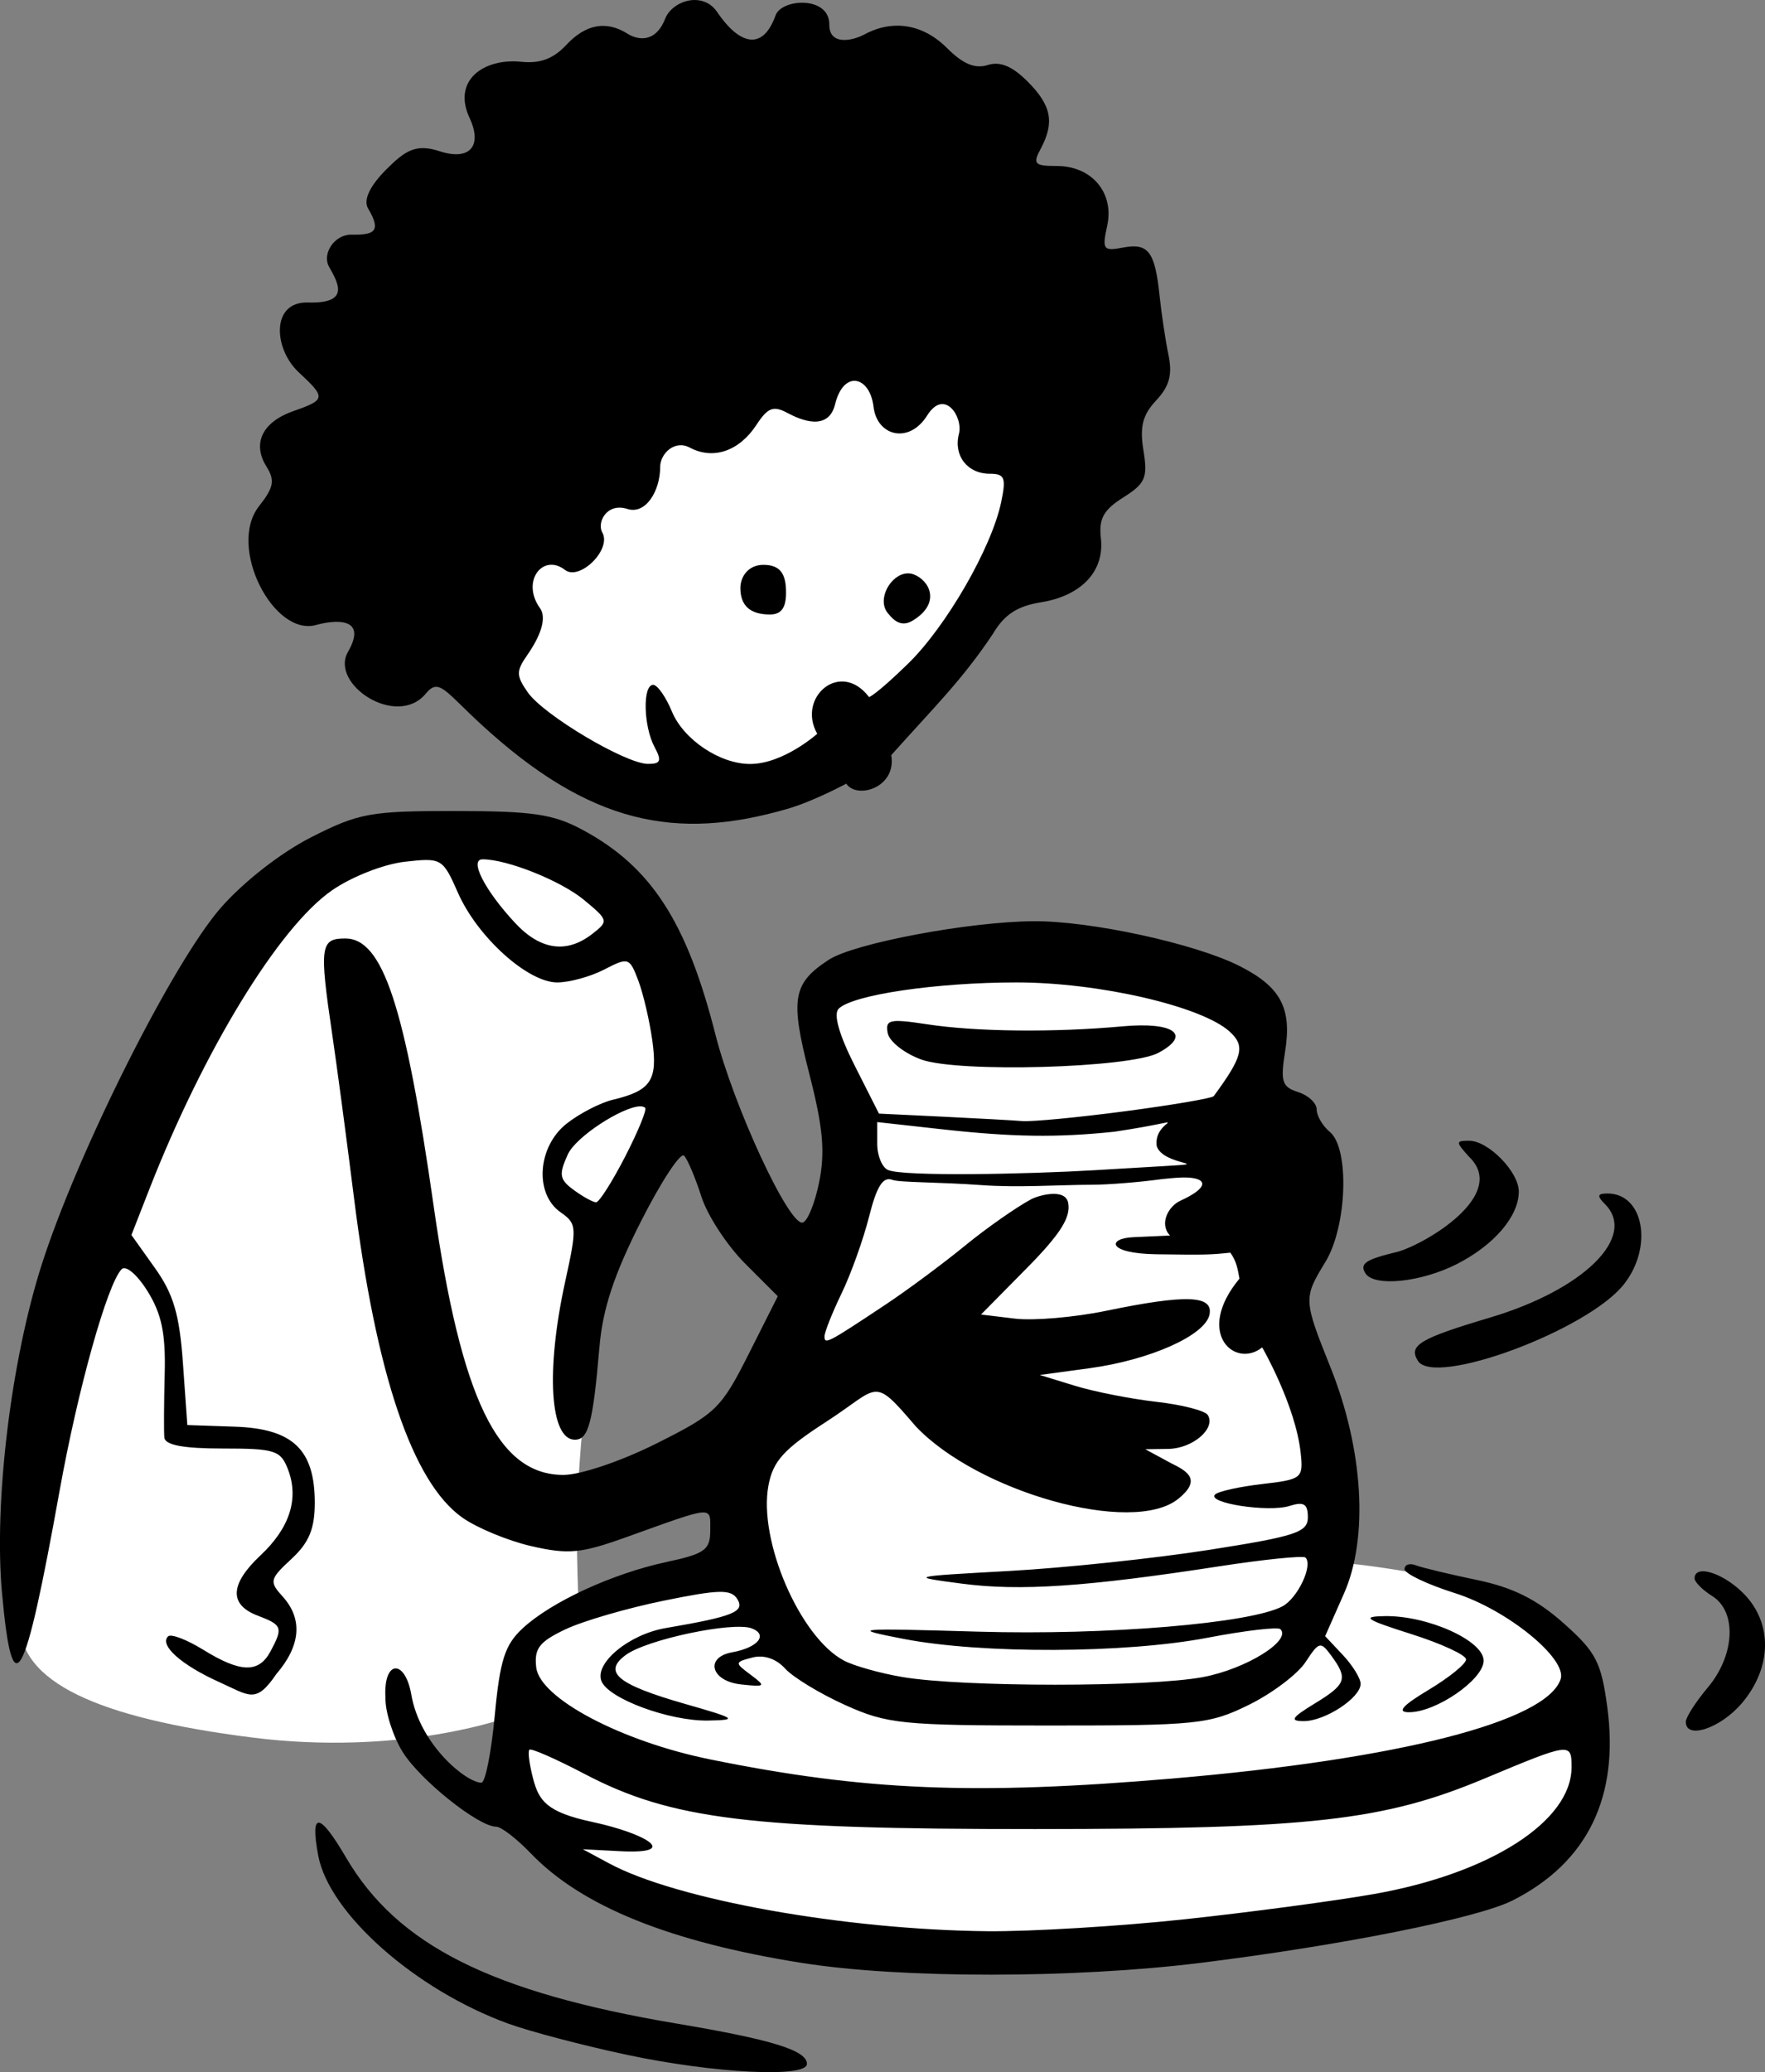 <?xml version="1.0" encoding="UTF-8"?>
<svg xmlns="http://www.w3.org/2000/svg" height="242.849mm" viewBox="0 0 206.988 242.849" width="206.988mm">
  <rect x="0" y="0" width="206.988" height="242.849" fill="#808080" stroke="none"/>
  <path d="m -137.246,57.308 c -18.989,0.429 -41.692,12.276 -48.521,34.188 -8.742,28.047 3.599,45.038 18.504,52.445 11.985,5.956 14.854,5.195 32.082,2.199 17.228,-2.996 27.103,-20.442 36.76,-40.424 9.656,-19.982 -4.499,-38.284 -24.178,-46.053 -4.305,-1.699 -9.329,-2.476 -14.646,-2.355 z m -45.047,96.012 c -16.924,0.331 -38.62,11.979 -47.518,30.355 -10.169,21.002 -21.667,67.827 -22.568,88.354 -0.411,9.367 11.946,14.803 35.15,17.744 22.569,2.86 38.467,-2.894 39.287,-3.197 -0.22,0.625 -0.5,2.774 -0.625,9.648 -0.219,12.081 38.846,24.425 65.584,26.4 26.738,1.975 73.557,-7.109 84.164,-10.895 10.607,-3.786 14.229,-8.395 15.033,-13.596 0.805,-5.201 -2.12,-21.332 -9.582,-27.158 -7.462,-5.827 -28.02,-7.637 -28.02,-7.637 0,0 -1.279,-13.365 -3.035,-22.615 -1.756,-9.25 -13.586,-24.241 -11.375,-42.762 2.211,-18.52 1.939,-19.026 -2.816,-21.396 -4.755,-2.37 -30.836,-8.887 -48.979,-4.674 -18.142,4.214 -12.764,8.855 -8.924,20.047 3.841,11.192 1.865,19.027 -8.34,37.033 -10.205,18.006 -7.279,34.201 -7.279,34.201 l -25.531,6.551 c 0,0 -0.292,-8.854 -0.256,-12.705 0.037,-3.851 1.061,-27.718 6.365,-46.777 5.304,-19.06 10.607,-19.356 9.803,-27.322 -0.805,-7.966 -6.255,-25.612 -23.629,-29.035 -2.172,-0.428 -4.492,-0.612 -6.91,-0.564 z" fill="#FFFFFF" paint-order="markers stroke fill" transform="translate(93.129,-2.957) matrix(0.773,0,0,0.773,104.311,-17.406)"></path>
  <path d="m -149.785,26.35 c -1.984,-0.106 -4.049,1.122 -4.725,2.838 -1.511,3.836 -4.301,3.154 -5.693,2.273 -3.222,-2.038 -6.359,-1.467 -9.305,1.695 -1.943,2.086 -3.978,2.853 -6.785,2.559 -5.672,-0.595 -10.58,2.753 -7.875,8.541 1.969,4.215 0.021,6.513 -4.568,5.012 -3.591,-1.174 -5.216,-0.097 -8.084,2.771 -2.267,2.267 -3.589,4.53 -2.746,5.936 2.141,3.574 0.766,3.999 -2.582,3.949 -2.504,-0.037 -4.464,2.886 -3.354,4.859 1.413,2.51 3.226,5.615 -3.193,5.424 -5.648,-0.168 -5.241,7.027 -1.387,10.6 4.126,3.824 4.083,4.15 -0.771,5.842 -4.758,1.659 -6.349,4.899 -4.143,8.432 1.312,2.101 1.114,3.16 -1.123,6.004 -4.846,6.16 2.198,19.829 8.664,18.014 2.498,-0.701 7.984,-1.41 4.826,4.08 -2.809,4.883 7.399,11.657 11.814,6.32 1.989,-2.404 2.835,-0.444 8.357,4.639 16.468,15.159 29.602,17.773 46.572,12.82 3.958,-1.155 8.854,-3.799 8.854,-3.799 1.609,2.414 7.67,0.625 6.828,-4.326 6.476,-7.254 10.703,-11.318 15.434,-18.408 1.709,-2.893 3.678,-4.187 7.248,-4.758 6.174,-0.987 9.689,-4.727 9.119,-9.705 -0.34,-2.969 0.393,-4.305 3.396,-6.197 3.361,-2.118 3.734,-2.988 3.062,-7.125 -0.585,-3.607 -0.133,-5.386 1.932,-7.588 2.003,-2.137 2.482,-3.903 1.867,-6.875 -0.456,-2.2 -1.064,-6.254 -1.354,-9.01 -0.703,-6.701 -1.713,-8.023 -5.562,-7.287 -2.981,0.57 -3.175,0.3 -2.385,-3.299 1.099,-5.004 -2.327,-9.07 -7.643,-9.07 -3.384,0 -3.677,-0.308 -2.461,-2.58 2.154,-4.024 1.657,-6.598 -1.975,-10.23 -2.345,-2.345 -4.173,-3.096 -6.07,-2.494 -1.907,0.605 -3.74,-0.164 -6.16,-2.584 -3.614,-3.614 -8.184,-4.377 -12.473,-2.082 -1.997,1.069 -5.406,1.671 -5.375,-1.463 0.044,-4.392 -7.235,-3.956 -8.15,-1.41 -2.067,5.749 -5.745,4.125 -8.865,-0.5 -0.815,-1.208 -1.978,-1.753 -3.168,-1.816 z M -126,84.098 c 1.392,-0.166 2.791,1.283 3.104,3.918 0.533,4.495 5.416,5.672 8.131,1.332 2.643,-4.226 5.482,0.27 4.83,2.762 -0.86,3.288 1.249,6.066 4.703,6.066 2.243,0 2.481,0.609 1.693,4.334 -1.464,6.929 -8.355,18.859 -14.139,24.48 -4.917,4.779 -5.893,5.045 -5.893,5.045 -4.344,-5.727 -10.996,0.046 -7.865,5.562 0,0 -5.124,4.578 -10.195,4.578 -4.572,0 -10.089,-3.696 -11.846,-7.938 -0.926,-2.235 -2.209,-4.062 -2.854,-4.062 -1.614,0 -1.475,6.276 0.209,9.422 1.125,2.103 0.941,2.577 -1,2.566 -3.4,-0.018 -15.815,-7.399 -18.219,-10.83 -1.779,-2.54 -1.792,-3.235 -0.096,-5.656 1.064,-1.518 3.33,-5.175 1.934,-7.131 -2.914,-4.082 0.459,-8.389 3.809,-5.785 2.173,1.689 7.124,-3.079 5.645,-5.697 -0.85,-1.505 0.688,-4.557 3.805,-3.555 2.793,0.899 4.98,-2.742 4.98,-6.373 0,-2.019 2.209,-4.148 4.479,-2.934 3.551,1.9 7.504,0.558 10.121,-3.436 1.722,-2.629 2.571,-2.956 4.707,-1.812 2.012,1.077 6.213,2.86 7.238,-1.338 0.558,-2.284 1.636,-3.39 2.719,-3.52 z m -13.59,27.883 c -2.344,0 -3.517,1.834 -3.506,3.553 0.018,2.652 1.498,3.976 4.482,3.977 1.719,5.5e-4 2.445,-0.99 2.445,-3.334 0,-2.667 -0.755,-4.195 -3.422,-4.195 z m 21.74,1.299 c -2.463,0.184 -4.603,3.966 -2.863,6.041 0.66,0.788 1.836,2.274 3.744,1.123 4.382,-2.642 2.579,-6.089 0.184,-7.008 -0.355,-0.136 -0.713,-0.182 -1.064,-0.156 z m -68.486,36.025 c -12.883,-0.006 -14.623,0.308 -21.816,3.949 -4.599,2.328 -10.248,6.72 -13.721,10.668 -7.246,8.237 -21.628,36.819 -27.164,53.986 -4.714,14.618 -7.337,36.216 -6.074,50.027 1.587,17.354 3.381,14.158 8.729,-15.555 2.777,-15.432 7.226,-31.32 9.406,-33.594 0.638,-0.665 2.355,0.786 3.941,3.332 2.136,3.428 2.76,6.433 2.602,12.512 -0.115,4.4 -0.139,8.749 -0.055,9.666 0.106,1.147 2.865,1.668 8.854,1.668 7.949,0 8.804,0.275 9.912,3.189 1.681,4.42 0.259,8.846 -4.18,13.012 -4.652,4.366 -4.8,7.471 -0.434,9.131 3.753,1.427 3.889,1.805 1.953,5.422 -1.779,3.325 -4.537,3.259 -10.199,-0.24 -2.508,-1.55 -4.913,-2.464 -5.346,-2.031 -1.343,1.343 2.001,4.329 7.75,6.922 4.647,2.095 5.558,3.354 8.674,-1.203 3.712,-4.315 4.043,-8.358 0.967,-11.758 -2.063,-2.28 -1.979,-2.636 1.334,-5.707 2.671,-2.475 3.535,-4.559 3.535,-8.525 0,-8.05 -3.333,-11.222 -12.107,-11.523 l -7.227,-0.248 -0.666,-9.391 c -0.523,-7.37 -1.436,-10.47 -4.24,-14.406 l -3.574,-5.016 2.664,-6.814 c 8.274,-21.163 19.689,-39.848 27.76,-45.441 2.982,-2.066 7.846,-3.976 11.043,-4.336 5.6,-0.631 5.76,-0.537 8.088,4.74 2.947,6.679 10.577,13.557 15.039,13.557 1.844,0 5.057,-0.881 7.141,-1.959 3.652,-1.889 3.84,-1.827 5.16,1.668 0.754,1.994 1.714,6.106 2.135,9.137 0.834,5.999 -0.216,7.565 -5.998,8.941 -1.898,0.452 -5.048,2.079 -7,3.615 -4.429,3.484 -4.928,10.643 -0.936,13.436 2.491,1.742 2.526,2.243 0.715,10.496 -2.968,13.522 -2.328,24 1.467,24 2.06,0 2.745,-2.578 3.719,-14 0.497,-5.831 2.2,-11 6.283,-19.064 3.082,-6.086 6.04,-10.586 6.574,-10 0.534,0.586 1.714,3.384 2.621,6.219 0.907,2.835 3.884,7.39 6.617,10.123 l 4.969,4.969 -4.42,8.766 c -4.166,8.263 -4.966,9.041 -13.969,13.545 -5.41,2.707 -11.54,4.777 -14.141,4.777 -9.932,0 -15.496,-11.51 -19.664,-40.668 -4.351,-30.436 -7.727,-40.666 -13.42,-40.666 -3.804,0 -3.961,1.164 -1.967,14.666 0.704,4.767 2.184,15.868 3.287,24.668 3.365,26.838 8.862,43.077 16.402,48.445 2.217,1.579 6.944,3.538 10.504,4.354 5.633,1.29 7.512,1.11 14.473,-1.387 13.406,-4.808 12.668,-4.75 12.668,-1.012 0,2.973 -0.798,3.55 -6.639,4.803 -8.202,1.759 -17.486,6.036 -21.824,10.057 -2.7,2.502 -3.444,4.826 -4.23,13.221 -0.525,5.602 -1.436,10.186 -2.027,10.186 -2.235,0 -9.302,-5.668 -10.637,-13.369 -0.941,-5.428 -4.275,-5.308 -3.918,0.545 -0.032,2.113 1.138,5.781 2.602,8.148 2.62,4.239 11.507,11.342 14.189,11.342 0.755,0 3.123,1.822 5.262,4.049 7.716,8.033 21.132,13.444 41.223,16.625 v -0.002 c 14.94,2.365 41.152,2.358 60.344,-0.018 21.399,-2.649 42.035,-6.772 47.369,-9.463 11.361,-5.731 16.228,-15.68 14.369,-29.375 -0.923,-6.802 -1.712,-8.308 -6.65,-12.689 -4.059,-3.602 -7.682,-5.404 -13.15,-6.539 -4.151,-0.862 -8.313,-1.862 -9.248,-2.221 -0.935,-0.359 -1.701,-0.098 -1.701,0.58 0,0.678 3.434,2.314 7.629,3.637 7.919,2.496 17.083,9.951 16.049,13.055 -2.139,6.418 -24.567,12.147 -58.99,15.068 -29.899,2.538 -46.617,1.844 -70.02,-2.904 -13.5,-2.739 -25.861,-9.269 -26.404,-13.949 -0.332,-2.862 0.454,-3.89 4.42,-5.771 2.653,-1.259 9.356,-3.212 14.895,-4.342 8.482,-1.73 10.25,-1.767 11.203,-0.23 1.177,1.896 -0.644,2.629 -10.881,4.377 -5.526,0.944 -10.802,5.282 -9.752,8.02 1.025,2.671 10.324,6.112 16.213,6 4.567,-0.087 4.283,-0.292 -3.469,-2.508 -10.306,-2.946 -12.587,-4.819 -9.051,-7.43 3.187,-2.353 16.304,-5.119 19.129,-4.035 2.524,0.969 0.923,2.921 -2.971,3.623 -4.22,0.761 -3.228,4.384 1.334,4.873 3.723,0.399 3.824,0.299 1.469,-1.459 -2.464,-1.839 -2.457,-1.909 0.258,-2.619 1.731,-0.453 3.611,0.18 4.959,1.67 1.194,1.319 5.278,3.802 9.076,5.516 6.413,2.894 8.616,3.123 30.904,3.123 22.546,0.006 24.388,-0.183 30.402,-3.145 3.521,-1.734 7.382,-4.649 8.58,-6.477 2.053,-3.133 2.279,-3.186 3.932,-0.926 2.537,3.469 2.242,4.296 -2.58,7.236 -3.478,2.121 -3.801,2.646 -1.631,2.646 3.227,0.006 8.631,-3.533 8.631,-5.652 0,-0.828 -1.21,-2.792 -2.689,-4.367 l -2.691,-2.863 2.863,-6.475 c 3.731,-8.434 2.938,-21.8 -2.031,-34.223 -4.143,-10.357 -4.152,-10.532 -0.789,-16.049 3.282,-5.383 3.685,-17.199 0.672,-19.699 -1.1,-0.913 -2,-2.447 -2,-3.408 0,-0.961 -1.268,-2.147 -2.816,-2.639 -2.444,-0.776 -2.704,-1.584 -1.977,-6.135 1.056,-6.606 -0.654,-9.813 -6.92,-12.982 -6.711,-3.394 -22.58,-6.846 -31.217,-6.789 -9.85,0.065 -27.279,3.346 -31.111,5.857 -5.464,3.58 -5.861,5.902 -2.941,17.264 2.088,8.126 2.43,11.839 1.508,16.412 -0.656,3.251 -1.792,6.024 -2.525,6.164 -2.095,0.4 -10.446,-17.617 -13.221,-28.525 -4.348,-17.093 -9.754,-25.425 -20.113,-31.002 -4.489,-2.417 -7.55,-2.867 -19.334,-2.877 z m 4.133,7.326 c 3.75,0 11.886,3.258 15.389,6.162 3.714,3.079 3.747,3.212 1.225,5.166 -3.873,3.001 -7.845,2.434 -11.666,-1.662 -4.615,-4.949 -7.03,-9.666 -4.947,-9.666 z m 81.055,18.666 c 12.412,0 28.019,3.6 32.262,7.439 2.418,2.189 2.031,3.776 -2.396,9.801 -0.232,0.315 -6.262,1.343 -13.402,2.285 -7.14,0.942 -14.184,1.615 -15.65,1.496 -1.467,-0.119 -6.956,-0.422 -12.201,-0.674 l -9.537,-0.459 -3.697,-7.309 c -2.365,-4.675 -3.237,-7.772 -2.418,-8.592 2.115,-2.115 14.816,-3.988 27.041,-3.988 z m -18.537,5.865 c -1.161,0.108 -1.284,0.66 -1.062,1.814 0.245,1.277 2.538,3.08 5.096,4.008 5.594,2.029 31.658,1.296 35.971,-1.012 5.097,-2.728 2.388,-4.73 -5.436,-4.018 -10.417,0.949 -22.252,0.824 -29.646,-0.312 -1.421,-0.218 -2.53,-0.371 -3.389,-0.447 -0.644,-0.057 -1.146,-0.069 -1.533,-0.033 z m -38.705,12.924 c 0.381,-0.018 0.674,0.052 0.85,0.229 0.279,0.279 -1.094,3.615 -3.051,7.412 -1.957,3.798 -3.935,6.904 -4.396,6.904 -0.461,0 -1.978,-0.834 -3.373,-1.854 -2.193,-1.603 -2.316,-2.333 -0.918,-5.402 1.239,-2.718 8.219,-7.164 10.889,-7.289 z m 36.055,2.383 9.668,1.074 c 10.877,1.207 17.571,1.305 26.332,0.385 13.6,-2.047 5.809,-2.283 6.4,2.17 0.944,3.054 9.195,2.567 0.943,3.055 l -10.318,0.611 c -10.472,0.619 -28.905,0.974 -31.357,-0.016 -0.917,-0.37 -1.668,-2.158 -1.668,-3.975 z m 89.795,2.828 c -2.053,0 -2.053,0.171 0,2.439 6.01,5.762 -6.598,13.196 -10.818,14.393 -4.89,1.168 -5.827,1.792 -4.918,3.262 1.299,2.101 8.446,1.377 13.906,-1.408 5.645,-2.88 9.369,-7.244 9.369,-10.98 0,-2.984 -4.619,-7.705 -7.539,-7.705 z m -42.568,5.588 c 3.035,0.208 2.858,1.643 -1.227,3.504 -1.833,0.835 -3.266,3.519 -1.584,5.281 0,0 -2.815,0.131 -5.543,0.25 -4.038,0.176 -4.004,2.482 3.494,2.59 7.579,0.109 8.24,0.067 11.199,-0.242 1.004,1.375 1.139,2.65 1.389,3.938 -6.865,8.273 -0.652,13.713 3.451,10.424 0,0 5.061,8.781 5.834,15.998 0.412,3.849 0.197,4.021 -5.85,4.721 -3.453,0.399 -6.664,1.114 -7.137,1.586 -1.299,1.299 8.114,2.744 11.297,1.734 2.171,-0.689 2.783,-0.312 2.783,1.715 0,2.281 -1.826,2.883 -15,4.947 -8.25,1.293 -21.901,2.733 -30.334,3.199 -15.204,0.84 -15.262,0.856 -7.109,1.926 8.768,1.15 18.83,0.471 38.967,-2.629 6.888,-1.06 12.792,-1.658 13.121,-1.328 1.167,1.167 -1.192,6.155 -3.494,7.387 -4.848,2.594 -26.62,4.407 -46.15,3.842 -18.932,-0.548 -19.538,-0.49 -11.334,1.1 11.857,2.298 33.622,2.214 46.123,-0.178 5.697,-1.09 10.668,-1.672 11.045,-1.295 1.723,1.723 -5.208,6.02 -11.693,7.25 v 0.004 c -8.199,1.551 -36.451,1.553 -45.645,0 -3.394,-0.574 -7.403,-1.702 -8.908,-2.508 -6.678,-3.574 -12.985,-18.219 -11.426,-26.531 0.698,-3.721 2.314,-5.499 8.83,-9.711 8.111,-5.242 6.908,-6.981 13.49,0.709 9.362,9.947 32.914,16.65 39.877,11.006 3.552,-2.879 1.394,-4.165 -1.1,-5.377 l -3.926,-2.125 3.502,-0.051 c 3.692,-0.056 7.242,-3.102 5.984,-5.137 -0.408,-0.66 -3.91,-1.561 -7.781,-2 -3.872,-0.439 -9.44,-1.533 -12.373,-2.434 l -5.332,-1.637 7.559,-1.029 c 9.213,-1.253 17.581,-5.004 18.188,-8.152 0.562,-2.917 -3.563,-3.058 -15.748,-0.539 -4.766,0.986 -10.974,1.513 -13.795,1.172 l -5.129,-0.619 6.98,-7.066 c 5.226,-5.291 6.631,-7.728 6.252,-9.84 -0.415,-2.313 -4.503,-1.172 -5.641,-0.562 -2.19,1.174 -6.7,4.312 -10,7.014 -3.3,2.702 -8.7,6.707 -12,8.9 -8.874,5.898 -9.334,6.139 -9.334,4.873 0,-0.639 1.168,-3.578 2.594,-6.529 1.426,-2.951 3.304,-8.197 4.176,-11.658 1.155,-4.585 2.11,-6.091 3.518,-5.551 1.062,0.408 7.15,0.334 13.49,0.795 5.632,0.41 11.734,-0.039 16.828,-0.053 2.396,-1e-5 7.141,-0.381 10.543,-0.848 1.365,-0.131 2.791,-0.314 4.078,-0.234 z m 63.574,2.412 c -1.556,0 -1.645,0.357 -0.4,1.602 4.936,4.936 -3.195,12.971 -17.404,17.201 -10.707,3.188 -12.427,4.215 -10.979,6.559 2.482,4.016 25.782,-4.629 31.266,-11.6 4.468,-5.68 3.01,-13.762 -2.482,-13.762 z m 14.719,57.289 c -0.916,-0.077 -1.52,0.247 -1.52,1.059 0,0.557 1.201,1.762 2.668,2.678 3.786,2.364 3.467,8.97 -0.668,13.885 -1.833,2.179 -3.332,4.516 -3.332,5.193 0,2.753 5.317,0.967 8.547,-2.871 4.565,-5.425 4.638,-12.167 0.18,-16.625 -1.947,-1.947 -4.348,-3.19 -5.875,-3.318 z m -48.545,6.787 c -3.59,0.062 -2.922,0.514 4.025,2.715 4.583,1.452 8.334,3.184 8.334,3.85 0,0.665 -2.549,2.737 -5.666,4.605 -4.011,2.404 -4.887,3.404 -3,3.404 4.124,0.012 11.332,-4.962 11.332,-7.818 0,-3.041 -8.514,-6.869 -15.025,-6.756 z m -129.748,20.256 c 0.259,-0.259 4.014,1.389 8.348,3.66 13.209,6.924 25.178,8.388 68.426,8.369 41.77,-0.018 52.814,-1.257 68.094,-7.645 13.139,-5.492 13.24,-5.507 13.24,-1.719 0,8.177 -12.343,16.099 -29.924,19.207 -5.908,1.044 -18.842,2.77 -28.742,3.834 -9.9,1.064 -23.4,1.879 -30,1.811 -21.617,-0.222 -47.132,-4.791 -57.316,-10.266 l -4.018,-2.16 5.586,0.293 c 9.527,0.499 3.814,-2.732 -4.17,-4.438 -6.918,-1.478 -8.073,-3.208 -8.955,-6.545 -0.569,-2.163 -0.827,-4.144 -0.568,-4.402 z m -31.924,11.066 c -0.705,-0.051 -0.743,1.612 -0.109,4.99 1.646,8.773 14.744,20.352 28.807,25.465 3.3,1.2 11.4,3.33 18,4.732 13.256,2.817 27.334,3.528 27.334,1.381 0,-2.042 -5.271,-3.675 -19.688,-6.1 -28.169,-4.738 -42.444,-11.893 -50.229,-25.176 -2.039,-3.479 -3.41,-5.242 -4.115,-5.293 z" fill="#000000" transform="translate(93.129,-2.957) matrix(0.773,0,0,0.773,104.311,-17.406)"></path>
</svg>
